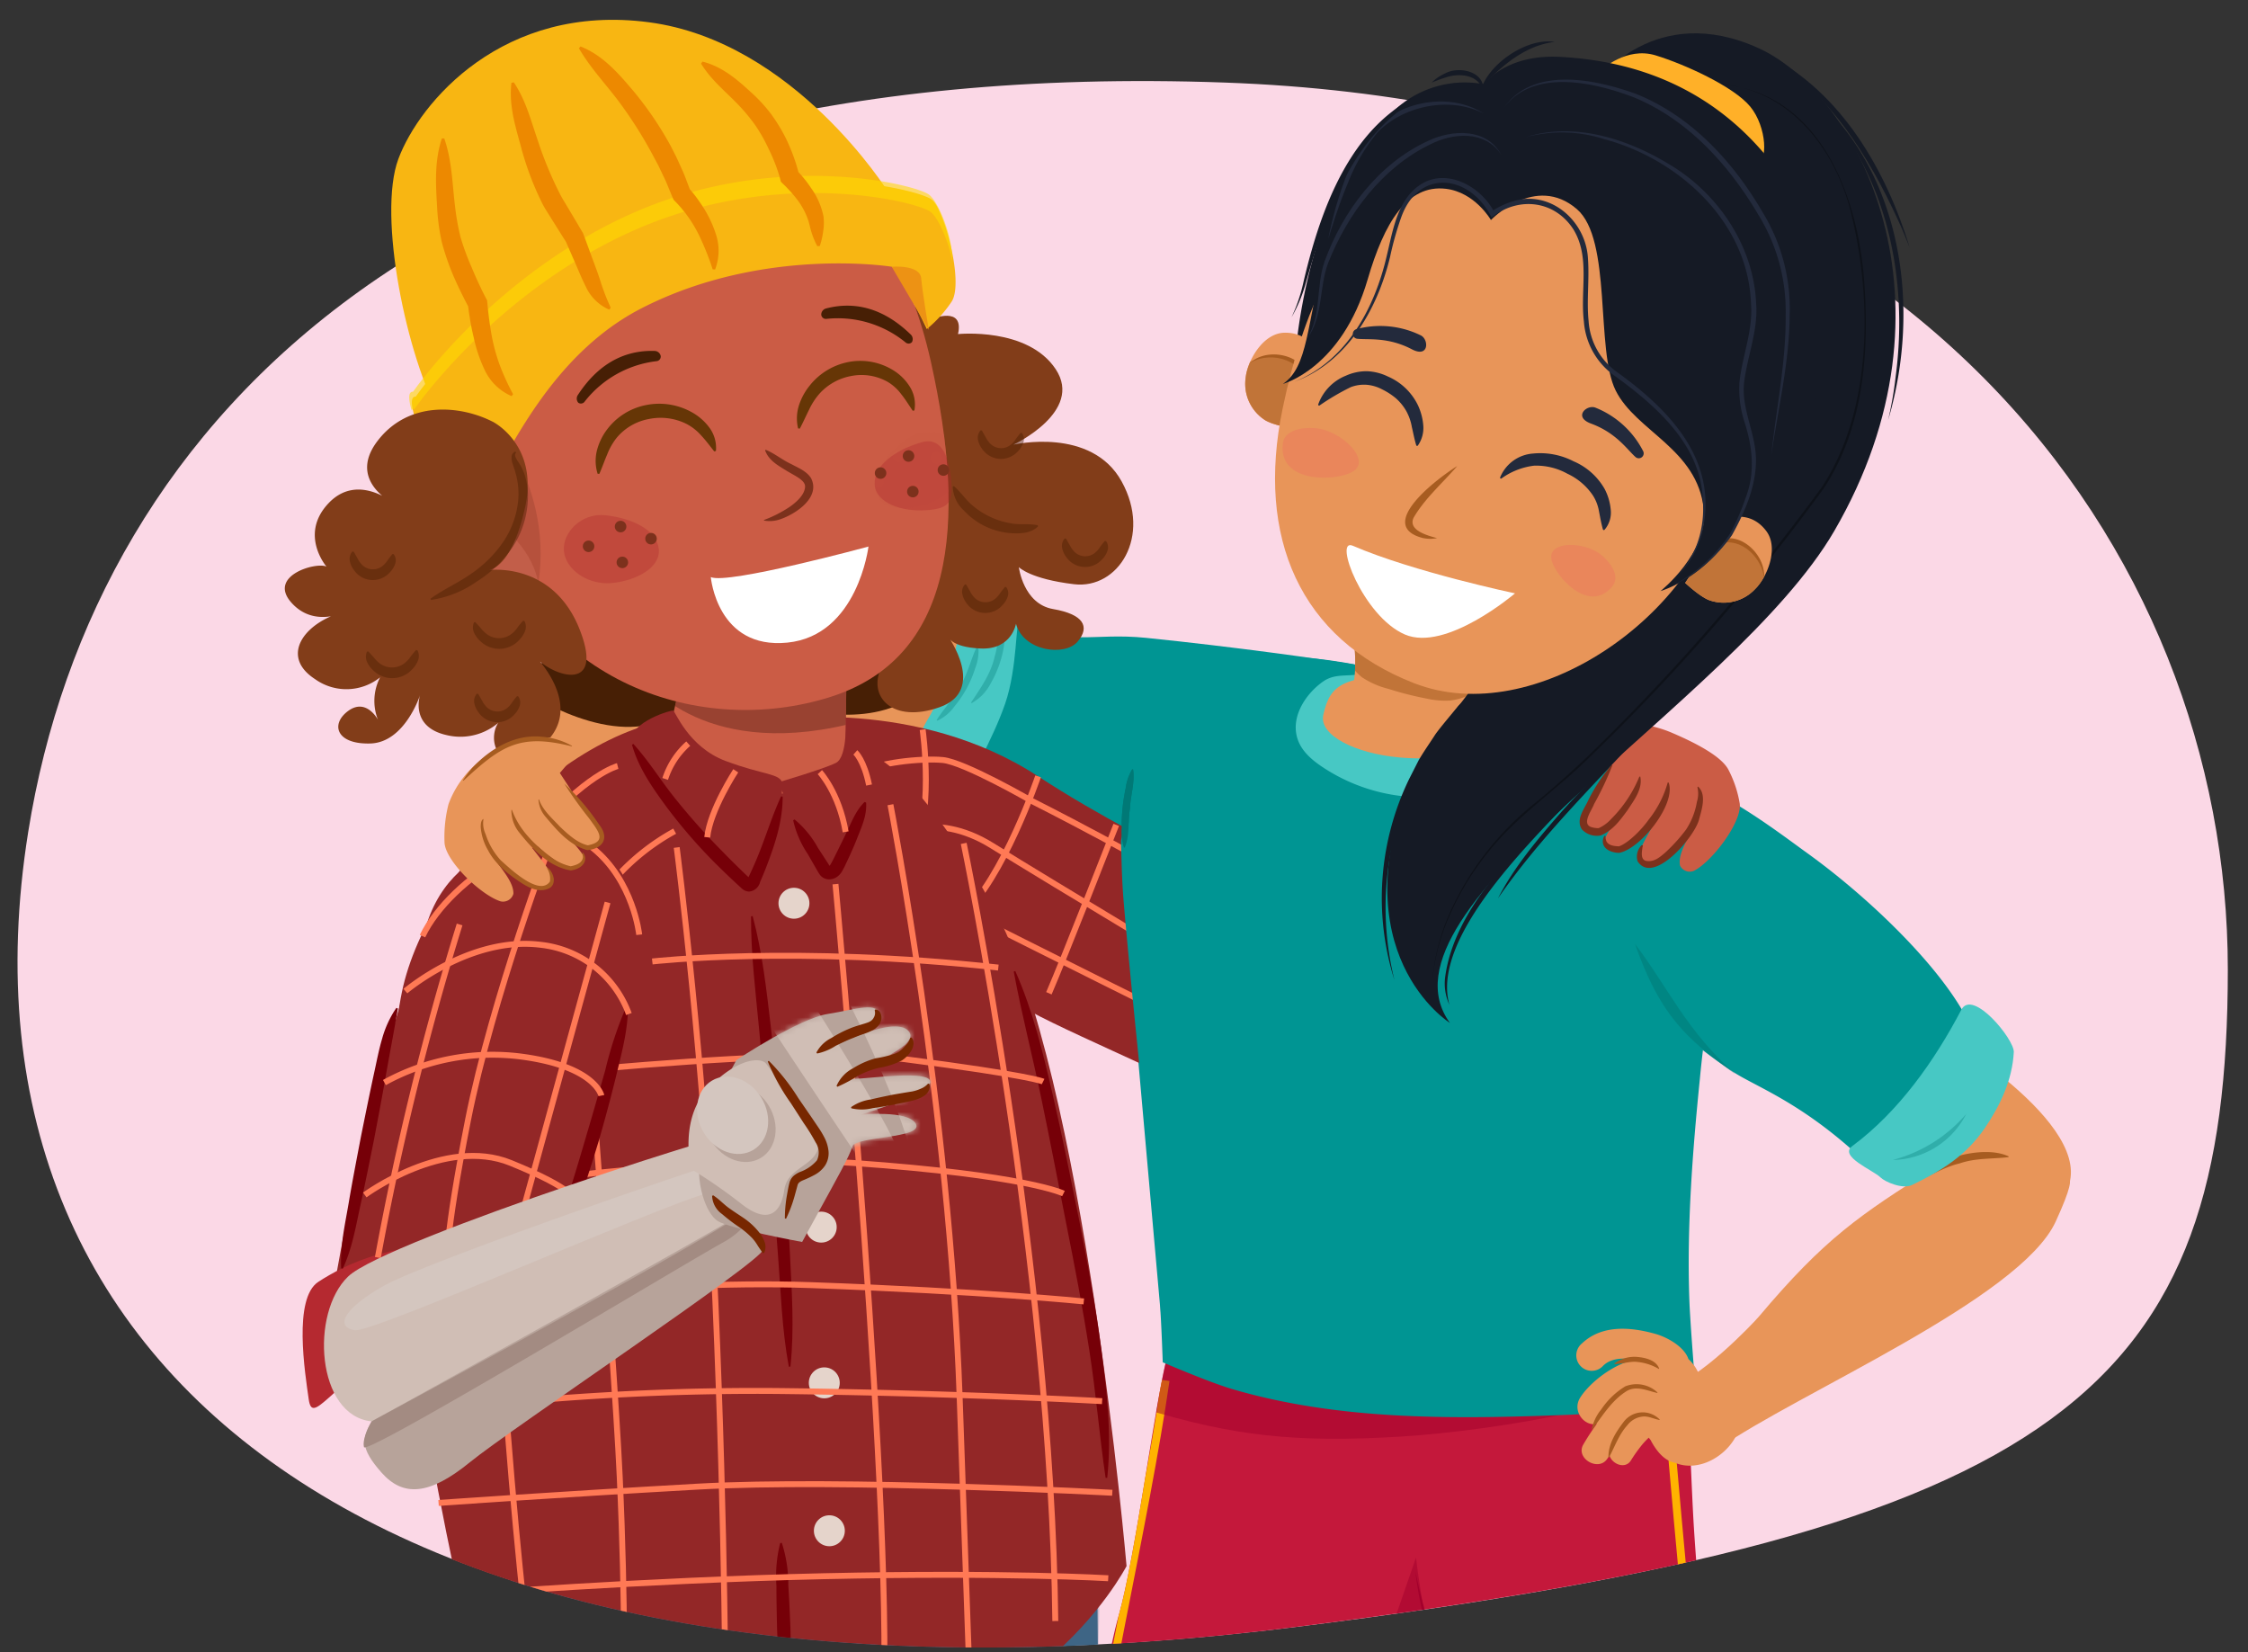 <svg xmlns="http://www.w3.org/2000/svg" xmlns:xlink="http://www.w3.org/1999/xlink" width="380" height="279.219" viewBox="0 0 380 279.219"><rect x="0" y="0" width="380" height="279.219" fill="#333333" stroke="none"/><defs><clipPath id="a"><path d="M4.77,140.609C-10.461,236.018,71.445,293.568,218.961,275c132.44-16.67,157.628-40.327,157.628-111.157a141.67,141.67,0,0,0-34-92.089c-2.3-2.685-3.51-60.824-6.044-63.378-25.7-25.9-55.688-17.459-106.969-21.867-4.346-.373-18.04,27.606-22.577,27.444a357.451,357.451,0,0,0-41.639.832c-3.335.271-43.669-25.1-46.89-24.73C74.555-4.919,65.181,6.028,41.048,25.515c-2.4,1.934,8.415,32.64,6.2,34.679C23.116,82.405,9.552,110.658,4.77,140.609Z" fill="none"/></clipPath><clipPath id="b"><path d="M208.69,205.441a66.67,66.67,0,0,0-11.3,23.482c-2.219,8.394-5.411,34.062-8.293,44.164-5.15,18.058-13.558,94.322-12.986,95.846,2.929,7.812,18.065,8.3,30.833,7.972,5.141-35.822,18.338-72.043,33.737-104.489,9.835,34.565,18.774,69.267,28.119,103.938,9.64,1.775,19.437.546,28.867-1.913-1.668-37.814-8.994-79.519-11.325-116.153-.736-11.573-1.221-40.084-4.016-41.686C257.829,202.559,233.348,212.426,208.69,205.441Z" fill="#c4183b"/></clipPath><clipPath id="c"><path d="M289.62,88.629s5.386-3.55,8.924,1.092c2.253,2.956.109,7.936-1.876,9.856a7.283,7.283,0,0,1-7.563,1.93c-1.614-.492-4.242-2.983-4.242-2.983A43.861,43.861,0,0,0,288,93.206,23.542,23.542,0,0,0,289.62,88.629Z" fill="#e89559"/></clipPath><clipPath id="d"><path d="M223.53,62.571s-.543-6.427-6.379-6.335c-3.716.059-6.3,4.824-6.583,7.571a7.285,7.285,0,0,0,3.162,7.136c1.386.964,4.968,1.487,4.968,1.487a43.864,43.864,0,0,1,2.24-5.751A23.607,23.607,0,0,1,223.53,62.571Z" fill="#e89559"/></clipPath><mask id="e" x="118.13" y="167.452" width="41.316" height="42.469" maskUnits="userSpaceOnUse"><path d="M124.481,179.173s10.568-7.022,15.434-7.791,8.719-2.254,8.622.365-6.5,3.24-8.247,5.39c0,0,10.742-5.614,13.263-2.9s-9.284,6.527-10.642,7.788,12.351-1.441,14.18.435-11.705,5.986-11.705,5.986,8.126-.919,9.437,1.526-10.25,2.106-10.718,3.761-2.887,5.906-5.7,11.046l-2.813,5.14s-12.3-2.265-14.268-3.535-3.944-6.408-2.91-12.338S124.481,179.173,124.481,179.173Z" fill="#07a3b9"/></mask><clipPath id="f"><path d="M117.961,98.54a228.961,228.961,0,0,1-6.245,30.16c1.892,5.439,6.006,5.206,15.694,5.56,12.56.458,15.5-5.059,15.5-5.059l.331-29.677Z" fill="#cb5c45"/></clipPath><clipPath id="g"><path d="M157.357,61.141c6.181,27.685,3.871,50.208-17.243,56.74-21.191,6.551-49-1.506-59.092-32.069-8.864-26.845.8-55.7,26.2-64.515C128.173,14.03,150.335,29.681,157.357,61.141Z" fill="#cb5c45"/></clipPath><clipPath id="h"><path d="M71.183,90.645c-1.16-6.158,2.7-9.434,8.054-9.441,2.849,0,7.33,4.361,9.055,7.552.614,1.136,4.112,8.21,2.549,9.53-3.964,3.353-8.013,2.9-12.04,1.029C75.626,97.837,71.929,94.628,71.183,90.645Z" fill="#cb5c45"/></clipPath></defs><g style="isolation:isolate"><path d="M4.77,140.609C-10.461,236.018,71.424,293.4,218.961,275c130.326-16.252,157.628-40.327,157.628-111.157S323.132,18.1,207,13.954C75.7,9.265,16,70.25,4.77,140.609Z" fill="#fbd8e6"/><g clip-path="url(#a)"><path d="M86.848,244.232s-1.48,53.313.988,89.843,11.353,85.4,11.353,85.4,20.733.987,27.644.493,9.873-.987,9.873-.987,4.937-42.947,5.924-52.82c0,0,3.455,39.985,3.949,49.365,0,0,24.188,2.468,35.049-2.962,0,0,7.4-139.207,1.974-177.218S86.848,244.232,86.848,244.232Z" fill="#3f6685"/><path d="M87.836,261.016s36.036,14.809,54.794,12.341,43.44-13.822,43.44-13.822l-.478,23.227s-39.249,21.882-62.944,12.5-35.306-25.857-35.306-25.857Z" fill="#3f6685" opacity="0.25" style="mix-blend-mode:multiply"/><path d="M208.69,205.441a66.67,66.67,0,0,0-11.3,23.482c-2.219,8.394-5.411,34.062-8.293,44.164-5.15,18.058-13.558,94.322-12.986,95.846,2.929,7.812,18.065,8.3,30.833,7.972,5.141-35.822,18.338-72.043,33.737-104.489,9.835,34.565,18.774,69.267,28.119,103.938,9.64,1.775,19.437.546,28.867-1.913-1.668-37.814-8.994-79.519-11.325-116.153-.736-11.573-1.221-40.084-4.016-41.686C257.829,202.559,233.348,212.426,208.69,205.441Z" fill="#c4183b"/><g clip-path="url(#b)"><path d="M197.023,233.319c-3.39,23.584-11.632,58.228-14.805,82.64-3.845,29.574-3.662,38.327-6.347,56.636" fill="none" stroke="#ffb300" stroke-miterlimit="10" stroke-width="1.347"/><path d="M280.729,222.919c1.63,19.821,3.929,47.936,6.216,66.606,3.639,29.708,8,57.593,7.271,86.231" fill="none" stroke="#ffb300" stroke-miterlimit="10" stroke-width="1.347"/><path d="M240.686,272.444c-9.725,24.66-14.063,46.37-24.775,70.627,3.01-7.553,5.673-14.564,8.88-22.439,3.266-8.021,2.777-23.521,4.978-29.776,4.362-12.4,5.882-16.959,9.592-27.6C239.723,266.543,240.256,269.347,240.686,272.444Z" fill="#a3002c" opacity="0.53"/><path d="M287.521,230.009c-5.916,7.123-35.044,11.833-50.66,12.8-17.926,1.1-28.44-.112-43.507-4.707,1.411.43.888-3.07,1.6-7.338,30.188-3.459,60.352-7.14,90.52-10.857C286.032,223.867,290.108,226.894,287.521,230.009Z" fill="#a3002c" opacity="0.5"/><path d="M250.473,307.877c-2.875-14.326-9.463-27.723-11.227-42.291,2.953,14.306,9.533,27.711,11.227,42.291Z" fill="#a3002c"/></g><path d="M328.207,174.8s28.2,16.617,20.541,27.425-37.972-13.04-37.972-13.04Z" fill="#e89559"/><path d="M109.4,99.686a4.23,4.23,0,0,0-5.329.779c-2.591,2.414-4.943-.339-2.591,2.414s-2.978,1.713.332,2.985c10.061,3.866,30.636,12.521,40.258,17.484,2.923,1.507,5.93,3.1,9.166,3.3,5.1.314,9.712-3.065,12.286-7.405,2.1-3.54,4.289-11.142,1.468-14.841-2.946-3.863-10.634-4.378-14.927-5.215-5.821-1.136-34.573-4.649-40.451-5.27C102.758,93.189,111.334,98.768,109.4,99.686Z" fill="#e89559"/><path d="M168.847,101.024a5.08,5.08,0,0,0-4.456.892c-2.479,1.746-1.947-1.6-1.919,1.54.044,4.847-3.024,13.72-5.475,17.833-2.038,3.42-3.3,7.215-1.232,10.167,2.831,4.034,4.709,3.942,9.421,4.008a2.861,2.861,0,0,0,1.578-.294c.922-.559,1.23-1.876,1.5-3.012a24.2,24.2,0,0,1,6.623-11.985c2.477-2.324,7.453-5.422,6.31-9.743-.5-1.876-8.775-1.582-7.713-3.237a3.424,3.424,0,0,0-1.463-4.831A16.191,16.191,0,0,0,168.847,101.024Z" fill="#47c8c4"/><path d="M169.918,118.911c2.122-6.165,1.739-14.258,2.424-13.886,8.08,4.387,12.259,1.851,21.405,2.787,15.15,1.551,29.561,3.588,35.336,4.528l-4.858,3.961c1.9,5.084,1.12,11.319-.972,16.738s-5.378,10.2-8.622,14.9c-2.4,3.472-5.546,7.351-9.174,6.926-3.565-.418-5.309-4.709-7.79-7.472-3.057-3.4-7.527-4.6-11.8-5.681-7.28-1.839-7.793-2.743-15.073-4.582-2.7-.683-8.589.032-7.7-3.134C163.694,131.841,167.8,125.075,169.918,118.911Z" fill="#009593"/><path d="M209.864,111.358a18.649,18.649,0,0,0-6.1,1.456,16.435,16.435,0,0,0-5.954,5.347c-9.179,12.523-8.206,29.532-6.832,45q2.546,28.647,5.092,57.294c.244,2.747.48,9.805.48,9.805s7.77,3.354,11.724,4.517c17.658,5.195,36.4,5.1,54.792,4.437,4.039-.145,8.136-.325,11.979-1.577s11.342-5.751,11.342-5.751-.695-8.639-.823-12.239c-.436-12.267.538-24.974,1.77-37.186a200.314,200.314,0,0,1,3.536-23.06c1.621-7.667,3.789-16.931-1.138-23.024-3.914-4.841-8.569-5.484-14.369-7.744-9.582-3.732-19.173-7.443-28.952-10.632-3.237-1.056-6.364-2.35-9.553-3.53a56.639,56.639,0,0,0-10.739-2.658A62.12,62.12,0,0,0,209.864,111.358Z" fill="#009593"/><path d="M219.253,124.618c.588,2.15,2.317,3.676,4.068,4.875a30.463,30.463,0,0,0,24.452,4.364c6.808-1.7,13.637-6.54,15.27-13.858.327-1.463.377-3.172-.562-4.259a4.737,4.737,0,0,0-2.575-1.271,67.318,67.318,0,0,0-20.711-1.8c-3.393.229-6.7.988-10.066,1.379-1.979.229-3.741-.085-5.5,1.162C220.859,117.163,218.238,120.913,219.253,124.618Z" fill="#47c8c4"/><path d="M305.4,144.125c-7.3-5.245-29.221-22.545-33.8-7.6-3.212,10.481-.767,24.674,6.574,32.3a87.14,87.14,0,0,0,14.773,12.331c3.778,2.479,11.057,4.974,20.807,13.806,4.761,4.312,7.064-2.382,10.165-4.022s5.12-6.666,5.343-8.438c.849-6.749,7.1-3.754,2.5-11.644C326.521,161.871,315.13,151.112,305.4,144.125Z" fill="#009593"/><path d="M293.326,181.546c-8.381-5.978-12.8-10.152-16.956-22.017C282.249,167.309,284.926,174.021,293.326,181.546Z" fill="#007976" opacity="0.53"/><path d="M297.369,222.475c10.986-13.032,16.9-17.11,29.787-25.174,2.88-1.8,6.849-1.915,9.713-2.7,1.548-.425,3.616-4.748,4.992-3.736,2.273,1.672,6.212.705,6.067,5.522s4.814-1.4-.429,10.07c-5.985,13.1-43.82,29.1-56.943,38.347-4.122,2.906-3.665-6.152-5.6-6.283s-4.342-3.976-2.831-4.216C286.943,233.536,296.283,223.762,297.369,222.475Z" fill="#e89559"/><path d="M323.427,199.733c2.95-3.755,11.656-6.333,16.075-4.3a.081.081,0,0,1-.027.152c-2.837.33-5.518.125-8.236,1.062-2.777.657-5.041,2.209-7.716,3.2a.081.081,0,0,1-.1-.119Z" fill="#a75c20"/><path d="M189.981,143.247a8.426,8.426,0,0,1-.376-3.342,30.5,30.5,0,0,1,.683-6.687,8.19,8.19,0,0,1,1.1-3.187l.15.032c.325,2.277-.446,4.372-.533,6.607-.369,2.2.02,4.45-.875,6.583l-.154-.006Z" fill="#007976"/><g opacity="0.33"><path d="M164.147,118.743c1.659-2.521,3.349-4.855,4.01-7.825.863-2.907.579-5.775.291-8.777l.134-.048c2.364,4.053,1.109,9.562-1.118,13.425a8.007,8.007,0,0,1-3.223,3.33l-.094-.105Z" fill="#007976"/></g><g opacity="0.33"><path d="M158.332,121.71c1.3-2.113,3.006-3.712,4.073-5.947,1.279-2.112,1.724-4.423,2.811-6.65l.14.022a7.713,7.713,0,0,1-.477,3.713,19.047,19.047,0,0,1-3.565,6.58,7.215,7.215,0,0,1-2.889,2.389l-.093-.107Z" fill="#007976"/></g><path d="M271.017,230.818a2.609,2.609,0,1,1-3.6-3.753c3.393-3.208,8.267-2.782,12.443-1.6,1.988.561,4.843,2.157,5.553,4.246a7.011,7.011,0,0,1,1.938,3.019,15.919,15.919,0,0,1,.428,1.622c.042.024.084.041.125.068,2.283,1.5,5.136,5.011,4.4,7.823.646.014,1.327.208.923.891-1.926,3.256-6.109,5.515-9.755,4.235-.094-.033-.183-.078-.275-.115-1.874-.306-3.252-2.079-4.193-3.875-.106-.122-.2-.253-.306-.38q-.525.5-1.008,1.055a25.991,25.991,0,0,0-2,2.788c-.949,1.551-3.193.631-3.616-.832-.135.2-.27.4-.406.591-1.512,2.175-5.4-.123-4.019-2.456a38.648,38.648,0,0,1,2.29-3.5c-2,.559-4.275-2.085-2.839-4.391,1.566-2.516,5.713-5.838,9.483-6.479C274.642,229.535,272.45,229.432,271.017,230.818Z" fill="#e89559"/><path d="M280.389,231.374a8.811,8.811,0,0,0-3.579-1.173c-1.34-.158-2.5.349-3.868.353a.057.057,0,0,1-.039-.095,5.58,5.58,0,0,1,3.957-1.1c1.336.135,3.06.544,3.6,1.943a.058.058,0,0,1-.075.07Z" fill="#a75c20"/><path d="M269.079,241.562a7.534,7.534,0,0,1,1.6-3.344,12.987,12.987,0,0,1,4.052-3.894,5.167,5.167,0,0,1,5.435,1.021.053.053,0,0,1-.05.089c-1.7-.393-3.411-1.222-5.015-.387-2.577,1.535-4.174,4.178-5.93,6.551a.053.053,0,0,1-.095-.036Z" fill="#a75c20"/><path d="M271.887,246.32c-.03-2.244,1.24-4.244,2.561-5.974a4.017,4.017,0,0,1,6.09-.432.054.054,0,0,1-.047.091c-1.1-.233-2-.732-2.961-.557a3.762,3.762,0,0,0-2.448,1.451c-1.422,1.572-2.1,3.571-3.094,5.441a.054.054,0,0,1-.1-.02Z" fill="#a75c20"/><path d="M268.482,124.946c1.508-3.882,9.343-3.135,14.077-1.116s8.568,4.194,9.641,6.323a19.144,19.144,0,0,1,1.874,5.625c.466,3.067-4.635,9.871-7.766,11.425a1.825,1.825,0,0,1-2.321-.915c-.652-3.237,4.57-8.151,3.174-11.25-.08-.177.533-.359.443-.533.076,3.8-4.255,9.86-7.849,11.564-1.026.486-2.965-.561-2.811-1.371.437-2.312,4.066-7.151,4.269-9.576a16.848,16.848,0,0,1-1.32,2.247c-.924,1.445-4.28,5.518-6.2,6.232a1.827,1.827,0,0,1-2.5-1.3c-.109-.816,2.216-3.983,2.557-4.83a43.756,43.756,0,0,1-3.482,3.084,1.85,1.85,0,0,1-2.079-.583c-1.37-2.587,2.867-7.027,3.386-9.482l1.392-2.431Z" fill="#cb5c45"/><path d="M277.439,143.142c0-.036.018-.169,0-.145,0,0-.01.1.118.122.165-.044.066-.025.1-.029.028-.02-.01.076-.006.083-.118.847-.4,2.258.766,2.359,1.234.144,2.14-.625,3.094-1.447a28.6,28.6,0,0,0,3.5-3.868,12.284,12.284,0,0,0,1.835-4.7,4.583,4.583,0,0,0,.083-2.457l.106-.115c1.462,1.3.654,3.811.206,5.428-.558,2.822-7.742,11.365-10.423,7.2a2.723,2.723,0,0,1,.6-2.634.617.617,0,0,1,.056-.058c.037-.009-.059,0,.113-.039.244.083.076.245.007.35l-.145-.058Z" fill="#7c311c"/><path d="M282.071,132.268c1.3,3.659-4.75,11.219-8.372,11.884-1.137-.012-2.653-.506-2.762-1.829a1.769,1.769,0,0,1,.3-1.078l.151.045a2.366,2.366,0,0,0,.158.9c.374.75,1.383.835,2.13.857,1.5-.508,3.8-2.779,5.011-4.506a17.72,17.72,0,0,0,3.224-6.277Z" fill="#7c311c"/><path d="M277.274,131.266c.426,2.124-1.063,3.972-2.135,5.643-1.256,1.705-2.458,3.418-4.548,4.3a3.477,3.477,0,0,1-3.2-1.035c-1.045-1.669.377-3.373,1.039-4.815a28.76,28.76,0,0,1,3.983-6.058l.135.081a53.585,53.585,0,0,1-3.083,6.511c-.365,1.049-2.075,3.209-.6,3.857a3.849,3.849,0,0,0,1.467.221l-.159.032a6.291,6.291,0,0,0,2.161-1.561,21.671,21.671,0,0,0,4.779-7.171l.156,0Z" fill="#7c311c"/><path d="M317.914,199.039c-1.279-1.273-7.16-3.582-4.8-5.333,7.842-5.817,13.9-14.394,18.428-23.036,1.9-3.632,8.976,5.023,8.868,7.155-.238,4.681-2.3,9.028-4.879,12.818-3.222,4.736-7.434,7.281-12.32,9.642C321.564,201.081,318.573,199.7,317.914,199.039Z" fill="#47c8c4"/><g opacity="0.33"><path d="M319.94,196.064a24.573,24.573,0,0,0,12.441-7.793,14.273,14.273,0,0,1-12.441,7.793Z" fill="#007976"/></g><path d="M223.692,120.805c-.8,3.5,5.494,6.548,12.769,7.211,10.8.983,15.514-2.52,17.166-8.592,1.178-4.329-1.41-4.8-13.054-5.139C226.955,113.884,224.878,115.6,223.692,120.805Z" fill="#e89559"/><path d="M227.975,118.526a3.193,3.193,0,0,0-.281.984c-.059,1.1,1.055,1.789,2.012,2.156A23.869,23.869,0,0,0,241.4,123.3a16.7,16.7,0,0,0,10.508-5.593,1.723,1.723,0,0,0,.468-.867,2.115,2.115,0,0,0-.484-1.294c-2.461-4-.637-10.161-3.689-13.644a9.656,9.656,0,0,0-4.608-2.533c-3.534-1.1-7.461-1.852-10.807-.142a11.829,11.829,0,0,0-3.164,2.533,3.412,3.412,0,0,0-1.337,2.4c.006,1.485.456,3.029.611,4.507a28.726,28.726,0,0,1,.15,4.72A16.894,16.894,0,0,1,227.975,118.526Z" fill="#e89559"/><path d="M228.286,104.156a3.412,3.412,0,0,1,1.337-2.4c.034-.035.069-.067.1-.1a13.393,13.393,0,0,1,7.755-.931,29.36,29.36,0,0,1,9.089,3.181,32.4,32.4,0,0,1,3.354,1.951c.6,3.209.286,6.954,1.968,9.687l.011.017-.239.144c-2.086,1.239-4.266,2.509-6.684,2.709a14.032,14.032,0,0,1-3.768-.327q-.665-.126-1.325-.269-2.593-.56-5.126-1.367a14.42,14.42,0,0,1-4.507-1.96,8.51,8.51,0,0,1-1.2-1.153,28.826,28.826,0,0,0-.151-4.673C228.742,107.185,228.292,105.641,228.286,104.156Z" fill="#c17438"/><path d="M269.981,13.744S279.723.146,297.3,8.156c16.915,7.707,35.06,43.2,12.758,81.6-16.859,29.024-79.1,63.714-64.967,83.141,0,0-18.889-11.787-6.185-42.275,4.352-10.445,60.877-72.558,53.755-87.012S269.981,13.744,269.981,13.744Z" fill="#151a25"/><g opacity="0.32"><path d="M288.105,14.163c18.577-.427,25.942,17.758,27.036,33.629.862,11.819-.147,24.636-6.865,34.767a343.544,343.544,0,0,1-39.34,45.206c-5.641,5.652-12.487,10.062-17.453,16.376a46.746,46.746,0,0,0-6.248,10.167,35.264,35.264,0,0,0-3.119,11.507,35.359,35.359,0,0,1,2.98-11.568A49.681,49.681,0,0,1,259.772,135.5q4.613-3.819,8.937-7.974A357.083,357.083,0,0,0,307.96,82.34c8.534-12.959,8.552-31.66,4.948-46.316-2.849-11.762-11.817-22.451-24.8-21.861Z"/></g><path d="M250.842,115.07c-1.087,1.226-2.994,3.323-4.068,4.51-.951,1.324-2.723,3.513-3.617,4.853-.859,1.44-1.852,2.987-2.684,4.427l-1.528,3.091a50.99,50.99,0,0,0-3.231,33.7,46.089,46.089,0,0,1,2.514-34.039l1.587-3.12c.846-1.458,1.928-2.982,2.842-4.408.951-1.317,2.8-3.479,3.833-4.753,1.131-1.133,3.2-3.129,4.352-4.263Z" fill="#151a25"/><path d="M305.766,15.535c15.835,13.2,19.048,36.493,13.4,55.462a63.722,63.722,0,0,0,1.279-7.374c2.268-17.153-1.743-35.908-14.677-48.088Z" fill="#151a25"/><path d="M277.023,124.374c-8.182,8.925-16.908,17.46-23.8,27.458,2.792-5.421,6.8-10.112,10.787-14.686a152.145,152.145,0,0,1,13.013-12.772Z" fill="#151a25"/><path d="M298.846,9.3c12.463,6.359,20.025,19.6,23.979,32.585-.629-1.606-1.281-3.2-2.016-4.753C315.855,26.316,309.138,15.672,298.846,9.3Z" fill="#151a25"/><path d="M265.041,135.576c-7.026,7.514-23.15,23.222-20.034,34.261a8.6,8.6,0,0,1-.746-4.458c1.419-11.7,12.3-22.339,20.78-29.8Z" fill="#151a25"/><path d="M270.72,11.81s4.183-3.971,9.143-2.453,13.232,5.287,16.009,8.676,3.135,9.561.848,9.945S270.72,11.81,270.72,11.81Z" fill="#ffb028"/><path d="M218.882,61.169s1.475-28.266,16.6-42.316a17.448,17.448,0,0,1,15.381-4.613s3.522-5.1,12.809-4.628c12.8.646,26.872,5.331,37.195,19.736,14.673,20.474,2.226,63.916-11.345,65.445,0,0,11.058-31.257-2.772-47.687C254.7,9.033,218.882,61.169,218.882,61.169Z" fill="#151a25"/><path d="M289.62,88.629s5.386-3.55,8.924,1.092c2.253,2.956.109,7.936-1.876,9.856a7.283,7.283,0,0,1-7.563,1.93c-1.614-.492-4.242-2.983-4.242-2.983A43.861,43.861,0,0,0,288,93.206,23.542,23.542,0,0,0,289.62,88.629Z" fill="#e89559"/><g clip-path="url(#c)"><path d="M298.844,103.979s.673-10.035-4.36-12.062a6.109,6.109,0,0,0-7.478,2.183s-10.535,7.539-5.332,9.948S297.173,106.467,298.844,103.979Z" fill="#c17438"/><path d="M298.2,97.668c-.593-4.428-5.5-7.969-9.366-4.768,3.348-4.67,9.7-.008,9.366,4.768Z" fill="#a75c20"/></g><path d="M223.53,62.571s-.543-6.427-6.379-6.335c-3.716.059-6.3,4.824-6.583,7.571a7.285,7.285,0,0,0,3.162,7.136c1.386.964,4.968,1.487,4.968,1.487a43.864,43.864,0,0,1,2.24-5.751A23.607,23.607,0,0,1,223.53,62.571Z" fill="#e89559"/><g clip-path="url(#d)"><path d="M205.764,64.821s7.468-6.738,12.174-4.037a6.108,6.108,0,0,1,2.91,7.226s.595,12.941-4.517,10.343S204.842,67.673,205.764,64.821Z" fill="#c17438"/><path d="M211.344,61.309c3.4-3.09,10.946-.836,9.54,4.409-.087-4.748-5.785-6.57-9.54-4.409Z" fill="#a75c20"/></g><path d="M216.813,69.066C212.275,90.888,219.8,108,239.066,115.485c20.332,7.9,48.187-11.543,52.508-33.409s-.3-45.154-25.118-51.576C240.186,23.7,223.936,34.809,216.813,69.066Z" fill="#e89559"/><path d="M246.332,78.774c-2.532,2.928-5.478,5.464-7.386,8.745-.971,2.13,2.416,3.02,3.972,3.435a5.923,5.923,0,0,1-2.412-.017c-8.147-2.123,2.645-10.208,5.826-12.163Z" fill="#a75c20"/><path d="M228.676,92.244c-3.32-1.433,1.7,11.942,8.805,15,6.967,3,18.616-6.954,18.616-6.954S238.954,96.68,228.676,92.244Z" fill="#fff"/><path d="M223.669,72.6c4.011,1.146,7.791,5.248,5.145,7.02s-12.8,2.237-11.967-4.66C217.2,72.033,221.934,72.1,223.669,72.6Z" fill="#ea865b"/><path d="M269.9,93.252c-3.2-1.8-8.147-1.557-7.655,1.242s6.435,9.492,10.338,4.562C274.233,96.966,271.28,94.028,269.9,93.252Z" fill="#ea865b"/><path d="M229.264,55.641a.829.829,0,0,0,.154,1.616c1.939.21,5.2-.333,9.255,1.785,2.884,1.508,2.891-1.648,1.51-2.349A15.524,15.524,0,0,0,229.264,55.641Z" fill="#232a3c"/><path d="M277.774,76.285a.83.83,0,0,1-1.3.97c-1.456-1.3-3.244-4.08-7.535-5.663-3.053-1.127-.717-3.249.73-2.7A15.526,15.526,0,0,1,277.774,76.285Z" fill="#232a3c"/><path d="M239.39,75.235c-.332-1.111-.5-2.088-.729-3.041a8.676,8.676,0,0,0-.928-2.687,8.473,8.473,0,0,0-1.741-2.161,11.332,11.332,0,0,0-2.385-1.547,6.7,6.7,0,0,0-2.616-.763,6.291,6.291,0,0,0-2.682.408,41.051,41.051,0,0,0-5.238,3.08l-.013.008a.155.155,0,0,1-.226-.179,8.2,8.2,0,0,1,4.676-4.854,8.494,8.494,0,0,1,3.578-.755,8.9,8.9,0,0,1,3.534.9,10.049,10.049,0,0,1,5.08,4.879,9.9,9.9,0,0,1,.894,3.433,5.186,5.186,0,0,1-.918,3.348.16.16,0,0,1-.281-.051Z" fill="#232a3c"/><path d="M270.947,89.459c-.316-1.147-.469-2.1-.657-3.049a7.226,7.226,0,0,0-1-2.63,10.568,10.568,0,0,0-4.34-3.712,10.86,10.86,0,0,0-5.638-1.358,11.84,11.84,0,0,0-5.488,2.147l-.018.012a.151.151,0,0,1-.21-.041.154.154,0,0,1-.017-.133,6.5,6.5,0,0,1,5.511-4.032,12.28,12.28,0,0,1,6.891,1.3,11.009,11.009,0,0,1,5.275,4.7,9.338,9.338,0,0,1,1.021,3.491,4.446,4.446,0,0,1-1.045,3.389.162.162,0,0,1-.229.008.152.152,0,0,1-.045-.074Z" fill="#232a3c"/><path d="M252.028,37.192s7.492-7.883,14.515-1.856c6,5.145,3.124,23.77,6.576,30.682S286.929,75.863,288,86.069c.779,7.441-7.312,13.837-7.312,13.837s14.017-4,15.966-21.418c1.27-11.345,8.283-35.74-8.79-48.775-13.18-10.063-26.019-8.964-29.778-6.076,0,0-7.621-6.824-15.527-3.61-8.807,3.58-15.47,10.295-18.59,22.657s-2.828,19.31-7.113,22.205c0,0,9.93-2.6,14.33-17.655,2.8-9.592,6.672-16.08,13.2-15.325C249.339,32.483,252.028,37.192,252.028,37.192Z" fill="#151a25"/><path d="M258.005,23.159c8.7-2.724,18.189.672,25.542,5.482,7.528,5.017,12.9,13.457,13.306,22.605.371,4.538-1.468,8.891-2.013,13.281-.571,4.5,1.95,8.628,1.991,13.141.016,4.575-1.885,8.878-4.066,12.8a26.354,26.354,0,0,1-10.193,8.59,26.166,26.166,0,0,0,9.843-8.811,37.689,37.689,0,0,0,2.659-6.091c1.663-4.265,1.173-8.674-.226-12.946a17.993,17.993,0,0,1-.8-6.757c.518-4.469,2.306-8.639,1.937-13.166-.478-13.7-12.129-24.371-24.8-27.766a23.415,23.415,0,0,0-13.177-.359Z" fill="#232a3c"/><path d="M218.594,64.6c8.93-3.435,13.766-12.478,15.82-21.347,1.065-4.383,1.813-9.851,6.137-12.316,4.475-2.458,10.013.835,12.093,5.026l-.582-.165a13.02,13.02,0,0,1,5.071-2.108c5.877-.827,10.909,4.14,11.285,9.847.277,3.658-.238,7.211.118,10.719a11.5,11.5,0,0,0,4.97,8.75c8.914,6.451,17.007,14.962,14.25,26.85a15.182,15.182,0,0,1-5.782,8.816c4.366-3.28,6.31-8.846,5.865-14.164-.264-9.211-7.843-15.871-14.8-20.916a12.326,12.326,0,0,1-5.3-9.254c-.647-5.3,1.106-10.867-1.782-15.583-3.082-4.756-8.927-5.568-13.468-2.274l-.382.244-.2-.41c-3.77-6.893-12.146-7.739-15.054.435a53.121,53.121,0,0,0-1.87,6.644c-2.148,8.925-7.331,18-16.4,21.206Z" fill="#232a3c"/><path d="M253.741,26.11c-2.69-4.1-8.148-3.7-12.044-1.666-8.063,3.905-13.893,11.716-17.15,19.911-1.615,4.156-.822,9.259-3.662,12.961,2.542-3.95,1.517-8.851,3.036-13.168,3.092-8.5,9.117-16.5,17.49-20.339,4.087-1.936,9.851-2.2,12.33,2.3Z" fill="#232a3c"/><path d="M254.22,18.231c4.88-7.054,15.333-4.874,22.227-2.4,9.41,3.721,16.59,11.554,21.576,20.164a31.2,31.2,0,0,1,4.5,17.267c-.05,8.014-1.958,15.8-3.1,23.68.821-7.882,2.5-15.736,2.425-23.678A31.01,31.01,0,0,0,297.3,36.419c-4.968-8.45-11.9-16.158-21.107-19.965-6.649-2.541-17.053-4.947-21.977,1.777Z" fill="#232a3c"/><path d="M250.816,19.192c-5.739-2.959-13.676-1.345-18.036,3.284a30.75,30.75,0,0,0-4.93,8.458c-1.289,3.047-2.311,6.208-3.305,9.385a61.767,61.767,0,0,1,2.68-9.633,29.492,29.492,0,0,1,4.907-8.79c4.635-4.823,12.981-6.394,18.684-2.7Z" fill="#232a3c"/><path d="M250.7,15.446c-.583-2.79-3.92-3.146-6.205-2.391a25.342,25.342,0,0,0-2.5.913,7.611,7.611,0,0,1,2.27-1.552c2.377-1.322,6.891-.32,6.438,3.03Z" fill="#151a25"/><path d="M250.2,15.662C251.232,11,258.035,6.3,262.805,7.087c-3.98.453-7.371,2.789-10.213,5.472a9.471,9.471,0,0,0-2.393,3.1Z" fill="#151a25"/><path d="M306.776,57.089a42.743,42.743,0,0,1-7.019,30.105,39,39,0,0,0,1.733-3.518,60.738,60.738,0,0,0,5.286-26.587Z" fill="#151a25"/><path d="M246.541,13.975c-16.042,3.947-21.682,19.432-25.768,33.71a25.085,25.085,0,0,1-2.454,5.946,27.951,27.951,0,0,0,2.043-6.066c3.408-14.47,9.665-30.763,26.179-33.59Z" fill="#151a25"/><path d="M109.024,112.578c-6.35,4.256-18.41,6.217-21.614,15.207-.273.766,2.908,0,3.425.631a2.058,2.058,0,0,0,.963.553,19.821,19.821,0,0,0,8.476.942,32.874,32.874,0,0,0,4.541-.886,100.862,100.862,0,0,0,21.368-8.059c2.7-1.385,5.4-2.916,8.4-3.388,1.074-.169,2.363-.324,2.843-1.3a2.609,2.609,0,0,0,.163-1.387,9.7,9.7,0,0,0-4.148-7.057c-3.713-2.523-8.124-.807-12.476-1.2-1.992-.181-5.47-.773-7.165.154C111.671,107.948,111.038,111.228,109.024,112.578Z" fill="#e89559"/><path d="M130.286,121.715s24.571-3.954,45.192,9.5c20.835,13.594,44.727,22.4,45.863,26.663s-6.6,27.622-3.97,33.984c.895,2.163-1.84,3.538-13.476-6.5-2.6-2.246-28.78-13.095-31.758-15.7C149.281,149.642,130.286,121.715,130.286,121.715Z" fill="#932727"/><path d="M188.687,139.422s-8.977,22.945-11.382,28.462" fill="none" stroke="#ff7955" stroke-miterlimit="10" stroke-width="1.002"/><path d="M204.885,147.584s-.418,1.987-1.7,6.706-9.849,22.93-9.849,22.93" fill="none" stroke="#ff7955" stroke-miterlimit="10" stroke-width="1.002"/><path d="M211.228,155.881c-16.748-10.457-36.9-20.545-36.9-20.545s-11.318-6.532-14.955-6.877-11.38.467-13.508,2.132" fill="none" stroke="#ff7955" stroke-miterlimit="10" stroke-width="1.002"/><path d="M150.208,141.537s7.541-4.805,17.488,1.4,41.35,24.983,41.35,24.983" fill="none" stroke="#ff7955" stroke-miterlimit="10" stroke-width="1.002"/><path d="M206.377,175.605c-.906-.042-39.478-19.491-39.478-19.491" fill="none" stroke="#ff7955" stroke-miterlimit="10" stroke-width="1.002"/><path d="M175.478,131.216s-5.866,17.337-12.936,23.579" fill="none" stroke="#ff7955" stroke-miterlimit="10" stroke-width="1.002"/><path d="M155.962,123.313s2.179,15.135-2.21,22.475" fill="none" stroke="#ff7955" stroke-miterlimit="10" stroke-width="1.002"/><path d="M196.975,131.613c2.309.311,4.584.72,6.875,1.138.375.069.673.12.918.158.209.077.458.165.758.269a73.468,73.468,0,0,1,11.059,4.768,14.438,14.438,0,0,0,7.025,1.731c1.051,2.276,2.012,4.592,2.864,6.956.382,1.061.682,2.163,1.088,3.213.029.074.049.121.074.183.49,2.183,1.031,4.344,1.433,6.548a116.894,116.894,0,0,1,1.6,14.431c.142,2.5.285,4.995.381,7.494.011.274.053,2.353.081,3.263-.015.739-.032,1.905-.037,2.087-.076,2.516-.233,5.028-.519,7.529-.142,1.236-.312,2.466-.52,3.693-.033.2-.293,1.308-.439,2-.377.915-1.115,2.9-1.087,2.836-.487,1.147-1.024,2.275-1.565,3.4-1.091,2.266-2.26,4.5-3.38,6.748a15.859,15.859,0,0,0-1.283,10.393,103.571,103.571,0,0,1-17.136-3.465c-3.709-1.1-8.914,5.482-8.914,5.482s-.2-6.628-.419-9.208c-1.533-17.938-4.325-42.558-5.858-60.495-.326-3.818-.36-6.35-.467-10.264-.089-3.264,3.9-5.015,4.175-8.214C196.163,136.01,193.985,131.211,196.975,131.613Z" fill="#009593"/><path d="M190.431,264.7s-7.155-83.413-22.474-111.272c-18.36-33.391-25.209-27.56-46.234-31.712s-49.351,24.43-53.782,45.955c-4.817,23.4,2.682,70.51,10.322,104.6,0,0,17.152,18.576,52.987,22.021C173.127,298.314,190.431,264.7,190.431,264.7Z" fill="#932727"/><circle cx="134.209" cy="152.668" r="2.615" fill="#e5d4cb"/><circle cx="138.82" cy="207.41" r="2.615" fill="#e5d4cb"/><circle cx="139.336" cy="233.731" r="2.615" fill="#e5d4cb"/><circle cx="140.194" cy="258.731" r="2.615" fill="#e5d4cb"/><path d="M186.891,249.787c-1.063-7.226-1.627-14.4-2.755-21.561-1.109-7.152-2.476-14.271-3.9-21.39-1.4-7.129-2.77-14.262-4.248-21.358s-3.295-14.089-4.628-21.27l.263-.082c2.982,6.7,4.687,13.831,6.331,20.918s3.059,14.229,4.5,21.353c1.385,7.139,2.739,14.3,3.693,21.539.939,7.221,1.807,14.538,1.019,21.847Z" fill="#760008"/><path d="M133.342,231c-1.176-6.324-1.353-12.679-1.843-19.025-.475-6.344-.948-12.687-1.5-19.023-.508-6.341-1.091-12.674-1.681-19.009s-1.4-12.641-1.362-19.064l.274-.036c1.663,6.211,2.342,12.557,3.09,18.888s1.377,12.679,1.935,19.032c.511,6.356.963,12.718,1.273,19.087s.763,12.735.091,19.139Z" fill="#760008"/><path d="M132.814,289.7c-1-2.4-.934-4.8-1.11-7.206s-.249-4.808-.348-7.213c-.054-2.406-.112-4.811-.107-7.22a23.028,23.028,0,0,1,.635-7.263l.275-.015a22.778,22.778,0,0,1,1.1,7.192c.16,2.409.256,4.821.358,7.233.056,2.414.123,4.828.117,7.242-.021,2.414.2,4.827-.645,7.247Z" fill="#760008"/><path d="M141.228,149.433s10.322,111.136,7.914,142.1" fill="none" stroke="#ff7955" stroke-miterlimit="10" stroke-width="1.002"/><path d="M150.518,136.014s9.978,51.267,11.7,100.126L163.937,285" fill="none" stroke="#ff7955" stroke-miterlimit="10" stroke-width="1.002"/><path d="M162.905,142.552s14.795,70.879,15.483,131.436" fill="none" stroke="#ff7955" stroke-miterlimit="10" stroke-width="1.002"/><path d="M114.39,143.24s4.817,37.16,6.538,76.728,1.72,70.879,1.72,70.879" fill="none" stroke="#ff7955" stroke-miterlimit="10" stroke-width="1.002"/><path d="M104.412,129.477s-5.505,1.376-14.107,11.7" fill="none" stroke="#ff7955" stroke-miterlimit="10" stroke-width="1.002"/><path d="M104.068,148.4a37.7,37.7,0,0,1,9.978-7.914" fill="none" stroke="#ff7955" stroke-miterlimit="10" stroke-width="1.002"/><path d="M110.262,162.508s24.085-2.753,58.492,1.032" fill="none" stroke="#ff7955" stroke-miterlimit="10" stroke-width="1.002"/><path d="M66.908,184.185s64.686-7.914,86.019-5.161,23.4,3.784,23.4,3.784" fill="none" stroke="#ff7955" stroke-miterlimit="10" stroke-width="1.002"/><circle cx="136.755" cy="179.54" r="2.615" fill="#e5d4cb"/><path d="M67.6,202.765s47.483-8.258,76.729-6.194,35.439,5.161,35.439,5.161" fill="none" stroke="#ff7955" stroke-miterlimit="10" stroke-width="1.002"/><path d="M70.349,222.033c1.032-.688,37.5-5.85,66.75-4.817s46.106,2.752,46.106,2.752" fill="none" stroke="#ff7955" stroke-miterlimit="10" stroke-width="1.002"/><path d="M186.3,236.828s-23.741-1.376-55.052-1.72a441.049,441.049,0,0,0-58.492,3.44" fill="none" stroke="#ff7955" stroke-miterlimit="10" stroke-width="1.002"/><path d="M74.134,254.032s19.268-1.377,43.7-2.753,70.191,1.032,70.191,1.032" fill="none" stroke="#ff7955" stroke-miterlimit="10" stroke-width="1.002"/><path d="M77.919,269.515s30.278-2.409,61.245-3.1,48.17.344,48.17.344" fill="none" stroke="#ff7955" stroke-miterlimit="10" stroke-width="1.002"/><circle cx="140.529" cy="281.567" r="2.615" fill="#e5d4cb"/><path d="M97.531,150.81s6.193,76.384,7.225,98.749.689,37.5.689,37.5" fill="none" stroke="#ff7955" stroke-miterlimit="10" stroke-width="1.002"/><path d="M83.08,149.433s.344,58.149,2.064,83.266,4.129,45.418,4.129,45.418" fill="none" stroke="#ff7955" stroke-miterlimit="10" stroke-width="1.002"/><path d="M96.332,141.5s-18.2-1.859-23.892,13.783c-10.512,28.91-15.868,61.8-15.868,61.8s18.792-7.065,25.76-4.893,9.469,4.123,9.469,4.123,17.181-42.776,16.252-58.322S96.332,141.5,96.332,141.5Z" fill="#932727"/><path d="M89.01,226.2s-11.465-5.125-22.466,1.607-13.737,13.129-14.359,8.7-2.664-17.051,1.621-19.845,13.766-7.788,27.763-5.559,11.031,6.789,10.929,8.54S91.268,225.723,89.01,226.2Z" fill="#b52930"/><path d="M57.67,214.379c-.188-3.859.675-7.512,1.3-11.212s1.348-7.38,2.047-11.065c.744-3.677,1.482-7.354,2.283-11.019.4-1.83.75-3.686,1.293-5.517A17.444,17.444,0,0,1,67,170.355l.254.107c-.631,3.743-1.318,7.283-1.977,11.007-.639,3.7-1.341,7.382-2.038,11.067-.741,3.677-1.472,7.356-2.274,11.021-.817,3.662-1.394,7.371-3.023,10.875Z" fill="#760008"/><path d="M92.8,213.618c.547-3.858,1.96-7.339,3.079-10.955s2.228-7.223,3.275-10.857c1.083-3.623,2.113-7.264,3.156-10.9a65.018,65.018,0,0,1,3.58-10.819l.269.061c-.019,3.9-1.01,7.576-1.9,11.27s-1.888,7.369-2.931,11.029c-1.094,3.644-2.243,7.276-3.521,10.865-1.311,3.571-2.478,7.227-4.75,10.413Z" fill="#760008"/><path d="M93.411,141.634s-10.24,27.134-14.3,47.683-3.525,24.233-3.525,24.233" fill="none" stroke="#ff7955" stroke-miterlimit="10" stroke-width="1.002"/><path d="M102.705,152.532s-11.49,41.78-16.083,58.646" fill="none" stroke="#ff7955" stroke-miterlimit="10" stroke-width="1.002"/><path d="M77.692,156.256a489.05,489.05,0,0,0-13.821,56.293" fill="none" stroke="#ff7955" stroke-miterlimit="10" stroke-width="1.002"/><path d="M61.662,201.973s13.5-9.962,24.672-5.41,10.743,6.252,10.743,6.252" fill="none" stroke="#ff7955" stroke-miterlimit="10" stroke-width="1.002"/><path d="M64.982,182.977a37.875,37.875,0,0,1,22.69-4.447c12.96,1.592,13.983,6.65,13.983,6.65" fill="none" stroke="#ff7955" stroke-miterlimit="10" stroke-width="1.002"/><path d="M68.526,167.517s10.9-9.294,22.777-7.835a17.972,17.972,0,0,1,15.005,11.709" fill="none" stroke="#ff7955" stroke-miterlimit="10" stroke-width="1.002"/><path d="M108.053,157.987s-.956-9.081-7.837-14.64-24.066,4.936-28.795,14.879" fill="none" stroke="#ff7955" stroke-miterlimit="10" stroke-width="1.002"/><path d="M68.75,211.605s-5.889.608-9.059,8.454-1.759,12.567.29,14.888,4.478,2.473,2.839,5.3-1.987,4.507,1.656,8.635,8.044,3.914,14.978-1.748,49.41-33.972,49.531-35.915-3.689-7.3-2.324-13.552l1.365-6.253Z" fill="#b7a39a"/><path d="M62.82,240.244s61.224-33.846,63.03-35.439,4.991-13.584,4.08-14.616-64.588,19.375-71.067,25.553S53.494,239.3,62.82,240.244Z" fill="#d0beb5"/><path d="M127.2,194.894c-.933-.442-55.012,18.266-62.341,22.44s-8,7.059-4.855,7.5,52.279-21.361,59.457-23.107S129.567,196.017,127.2,194.894Z" fill="#d4c6bf"/><path d="M62.82,240.244s64.361-34.625,64.31-36.416a2.984,2.984,0,0,1,.706-2.408s.751,5.1-5.643,8.6-60.265,36.058-60.66,34.571S62.82,240.244,62.82,240.244Z" fill="#a38b82"/><path d="M124.481,179.173s10.568-7.022,15.434-7.791,8.719-2.254,8.622.365-6.5,3.24-8.247,5.39c0,0,10.742-5.614,13.263-2.9s-9.284,6.527-10.642,7.788,12.351-1.441,14.18.435-11.705,5.986-11.705,5.986,8.126-.919,9.437,1.526-10.25,2.106-10.718,3.761-2.887,5.906-5.7,11.046l-2.813,5.14s-12.3-2.265-14.268-3.535-3.944-6.408-2.91-12.338S124.481,179.173,124.481,179.173Z" fill="#b7a39a"/><path d="M116.835,197.606s-2.13-8.4,2.857-13.637,9.013-5.317,9.829-4.157,9.815,12.074,8.631,14.742-5.087,3.067-5.579,6.575-2.442,6.1-7.187,2.4A85.833,85.833,0,0,0,116.835,197.606Z" fill="#d0beb5"/><ellipse cx="125.1" cy="189.867" rx="5.69" ry="6.82" transform="translate(-79.921 91.552) rotate(-31.001)" fill="#b7a39a"/><ellipse cx="123.84" cy="188.509" rx="5.69" ry="6.82" transform="translate(-79.402 90.709) rotate(-31.001)" fill="#d4c6bf"/><g mask="url(#e)"><path d="M145.415,196.18s-14.737-21.976-15.8-23.779,6.766-4.451,7.7-2.969,16.914,26.668,14.864,27.09S145.415,196.18,145.415,196.18Z" fill="#d0beb5"/><path d="M142.457,167.452s9.3,17.435,12.025,29.29,6.532-21.322,4.282-25.249S142.457,167.452,142.457,167.452Z" fill="#d0beb5"/></g><path d="M128.951,211.791c-.382-.516-.653-.919-.916-1.333a7.585,7.585,0,0,0-.879-1.187,14.49,14.49,0,0,0-2.39-1.989,28.043,28.043,0,0,1-2.692-2.068,3.967,3.967,0,0,1-1.7-3.091l.188-.087c1.028.685,1.624,1.367,2.48,2.021.843.624,1.762,1.2,2.7,1.837a11.816,11.816,0,0,1,2.587,2.405,5.948,5.948,0,0,1,.916,1.606,2.383,2.383,0,0,1-.085,1.873Z" fill="#772700"/><path d="M129.957,179.3a34.979,34.979,0,0,1,4.986,6.3l2.27,3.3,1.122,1.657a15.2,15.2,0,0,1,1.079,1.823,6.4,6.4,0,0,1,.64,2.2,3.851,3.851,0,0,1-.586,2.422,4.95,4.95,0,0,1-1.757,1.571,18.443,18.443,0,0,1-1.882.888,3.045,3.045,0,0,0-.7.375.948.948,0,0,0-.311.5l-.516,1.878a22.335,22.335,0,0,1-1.428,3.778l-.2-.046a22.43,22.43,0,0,1,.367-4.023c.125-.68.217-1.263.407-2.015a2.418,2.418,0,0,1,.725-1.183,4.475,4.475,0,0,1,1.026-.628,6.711,6.711,0,0,0,2.891-1.966,3.065,3.065,0,0,0-.2-3.014,33.258,33.258,0,0,0-2.039-3.3l-2.169-3.364a34.976,34.976,0,0,1-3.892-7.025Z" fill="#772700"/><path d="M154.068,175.349a1.417,1.417,0,0,1,.346,1.16,2.789,2.789,0,0,1-.383,1.109,5.249,5.249,0,0,1-1.58,1.622,13.376,13.376,0,0,1-3.972,1.267,16.017,16.017,0,0,0-3.493,1.34,23.413,23.413,0,0,1-3.432,1.842l-.147-.144a6.084,6.084,0,0,1,2.824-3,13.949,13.949,0,0,1,3.82-1.676,17.075,17.075,0,0,0,3.616-.931,5.135,5.135,0,0,0,1.282-1.089,3.464,3.464,0,0,0,.926-1.423Z" fill="#772700"/><path d="M147.975,170.6a1.115,1.115,0,0,1,.877.68,1.807,1.807,0,0,1,.1,1.145,2.172,2.172,0,0,1-.562,1.034,3.863,3.863,0,0,1-.851.654,9.826,9.826,0,0,1-1.7.7q-.781.269-1.542.588c-1.028.392-2.025.861-3.014,1.353a9.418,9.418,0,0,1-3.153,1.314l-.126-.164a5.753,5.753,0,0,1,2.532-2.459,20.172,20.172,0,0,1,3.129-1.616c1.062-.449,2.333-.728,3.168-1.062a1.912,1.912,0,0,0,.533-.333,1.345,1.345,0,0,0,.317-.408,1.5,1.5,0,0,0,.173-1.25Z" fill="#772700"/><path d="M157.068,183.179a1.432,1.432,0,0,1-.039,1.091,2.227,2.227,0,0,1-.69.861,5.534,5.534,0,0,1-1.822.826c-1.219.323-2.33.524-3.5.771-1.165.2-2.33.411-3.5.572a7.632,7.632,0,0,1-3.609.026l-.038-.2a7.631,7.631,0,0,1,3.365-1.3c1.15-.283,2.31-.518,3.469-.757,1.147-.208,2.369-.415,3.463-.584a6.262,6.262,0,0,0,1.467-.469,3.14,3.14,0,0,0,1.238-.855Z" fill="#772700"/><path d="M116.6,113.269s1.71,8.623-8.93,9.53-22.626-8.4-22.626-8.4l19.372-6.909Z" fill="#471f05"/><path d="M131.686,118.8s11.577,4.372,20.477.2S165.732,89.6,165.732,89.6l-13.538-3.42Z" fill="#471f05"/><path d="M157.5,53.924s5.541-2.312,4.439,2.545c0,0,11.8-1.223,16.529,5.952s-7.142,12.733-7.142,12.733,13.162-3.07,18.285,6.236-.61,18.239-8.047,17.357-9.339-2.885-9.339-2.885.747,6.216,5.8,7.084,6.312,2.926,4.149,5.492-9.169,1.648-10.432-3.008c0,0-.709,4.391-5.922,4.185s-5.594-2.121-5.594-2.121,6.628,9.178-1.356,12.024-12.275-1.769-9.884-6.736c0,0,7.713-51.753,5.97-54.419s-2.667-8.433-2.667-8.433Z" fill="#823d19"/><path d="M117.961,98.54a228.961,228.961,0,0,1-6.245,30.16c1.892,5.439,6.006,5.206,15.694,5.56,12.56.458,15.5-5.059,15.5-5.059l.331-29.677Z" fill="#cb5c45"/><g clip-path="url(#f)"><path d="M147.76,117.686l-33.077-9.56-5.582,6.851s10.2,14.233,36.748,6.818Z" fill="#803627" opacity="0.67"/></g><path d="M113.774,120.1c.348-.02,2.48,6.112,8.881,8.521s9.247,2.064,9.6,3.785-3.2,16.515-6.046,17.547-18.494-19.956-19.561-23.741S112.836,120.15,113.774,120.1Z" fill="#932727"/><path d="M131.569,132.23s4.842,11.182,5.874,13.418,2.581,2.409,3.613,1.377,5.677-10.322,5.849-13.419-.209-7.037-1.069-8.241-2.891-4.18-2.891-4.18.414,6.733-1.65,7.765S131.569,132.23,131.569,132.23Z" fill="#932727"/><path d="M107.067,125.74c2.7,2.987,4.693,6.3,7.151,9.331A112.073,112.073,0,0,0,122,143.794c1.355,1.405,2.75,2.775,4.164,4.128l.265.253c.055.053.022.024.036.039a.068.068,0,0,0,.027.026c.03.006.04,0,.069-.052q.625-1.314,1.2-2.653c1.531-3.583,2.606-7.285,4.271-10.936l.269.058c.006,4.054-1.246,7.912-2.674,11.634q-.534,1.4-1.139,2.775a2.111,2.111,0,0,1-1.854,1.628,1.849,1.849,0,0,1-1.181-.47l-.78-.711q-2.187-2.018-4.288-4.136a88.236,88.236,0,0,1-7.773-9.068c-2.348-3.21-4.681-6.519-5.78-10.436Z" fill="#760008"/><path d="M146.409,135.653c.141,2.249-.782,4.119-1.523,6.044-.379.961-.788,1.91-1.216,2.851l-.657,1.4a13.845,13.845,0,0,1-.786,1.506,3.346,3.346,0,0,1-.373.447,2.56,2.56,0,0,1-.61.455,2.269,2.269,0,0,1-1.442.241,1.943,1.943,0,0,1-1.22-.76,3.492,3.492,0,0,1-.209-.314l-.112-.189-.195-.331-1.528-2.663a16.7,16.7,0,0,1-2.459-5.693l.236-.143a16.674,16.674,0,0,1,3.941,4.786l1.673,2.576.2.324.088.138,0,0c.006,0,.018,0,.018,0s.008-.011.008-.011l0,0a1.147,1.147,0,0,0,.112-.146,13.56,13.56,0,0,0,.646-1.206l.678-1.36,1.339-2.731c.911-1.82,1.539-3.739,3.125-5.32Z" fill="#760008"/><path d="M112.441,131.656a13.519,13.519,0,0,1,3.9-5.964" fill="none" stroke="#ff7955" stroke-miterlimit="10" stroke-width="1.002"/><path d="M124.369,130.28s-4.359,6.652-4.817,11.24" fill="none" stroke="#ff7955" stroke-miterlimit="10" stroke-width="1.002"/><path d="M138.59,130.509s3.212,3.441,4.359,10.093" fill="none" stroke="#ff7955" stroke-miterlimit="10" stroke-width="1.002"/><path d="M144.585,127.172s1.46,1.273,2.32,5.516" fill="none" stroke="#ff7955" stroke-miterlimit="10" stroke-width="1.002"/><path d="M157.357,61.141c6.181,27.685,3.871,50.208-17.243,56.74-21.191,6.551-49-1.506-59.092-32.069-8.864-26.845.8-55.7,26.2-64.515C128.173,14.03,150.335,29.681,157.357,61.141Z" fill="#cb5c45"/><g clip-path="url(#g)"><path d="M162.3,76.086c1.275,2.914-.777,7.065-4.477,8.684s-8.387,1.787-9.662-1.126,1.2-6.646,5.046-9.422C156.482,71.857,161.027,73.174,162.3,76.086Z" fill="#cb5c45" opacity="0.43"/><circle cx="148.437" cy="81.466" r="0.975" fill="#cb5c45"/><circle cx="154.629" cy="82.571" r="0.975" fill="#cb5c45"/><circle cx="158.262" cy="77.395" r="0.975" fill="#cb5c45"/><path d="M150.979,77.452a.976.976,0,1,0,.633-1.226A.975.975,0,0,0,150.979,77.452Z" fill="#cb5c45"/></g><path d="M71.183,90.645c-1.16-6.158,2.7-9.434,8.054-9.441,2.849,0,7.33,4.361,9.055,7.552.614,1.136,4.112,8.21,2.549,9.53-3.964,3.353-8.013,2.9-12.04,1.029C75.626,97.837,71.929,94.628,71.183,90.645Z" fill="#cb5c45"/><g clip-path="url(#h)"><path d="M73.656,88.312c-2.476,2.845-1.058,9.063,4.061,12.675,4.843,3.413,9.7,5.417,12.178,2.572s1.014-8.574-3.2-12.872C81.113,85,76.134,85.469,73.656,88.312Z" fill="#ff967d" opacity="0.31" style="mix-blend-mode:multiply"/></g><path d="M120.735,76.3c-.8-1.015-1.456-1.9-2.206-2.693a8.608,8.608,0,0,0-2.519-1.974,9.8,9.8,0,0,0-6.28-.819,9.246,9.246,0,0,0-5.461,3.15,10.735,10.735,0,0,0-1.624,2.834c-.445,1.028-.82,2.11-1.329,3.292l-.293-.009a7.276,7.276,0,0,1-.142-3.847,9.952,9.952,0,0,1,1.693-3.583,10.858,10.858,0,0,1,6.7-4.2,11.293,11.293,0,0,1,7.791,1.294,9.186,9.186,0,0,1,2.969,2.7,5.763,5.763,0,0,1,.988,3.778Z" fill="#663606"/><path d="M129.474,76.036c1.605.685,2.726,1.687,4.277,2.4,1.133.626,2.522,1.138,3.321,2.336,1.753,3.295-2.623,6.156-5.266,7.026a5.384,5.384,0,0,1-2.6.2.091.091,0,0,1-.07-.109,20.77,20.77,0,0,0,4.358-2.222c1.114-.782,2.492-1.992,2.592-3.34.112-1.1-1.577-1.842-2.994-2.678-1.4-.881-3.1-1.731-3.745-3.489a.1.1,0,0,1,.13-.121Z" fill="#7c311c"/><path d="M146.806,92.379s-23.841,6.468-26.652,5.162c0,0,1.055,12.264,12.945,11.075S146.806,92.379,146.806,92.379Z" fill="#fff"/><path d="M95.331,93.185c.324,3.164,4.154,5.767,8.171,5.356s8.181-2.572,7.857-5.735-4.317-5.194-9.03-5.719C98.316,86.639,95.007,90.022,95.331,93.185Z" fill="#af232b" opacity="0.33"/><circle cx="110.047" cy="91.045" r="0.975" fill="#7c311c"/><circle cx="105.201" cy="95.054" r="0.975" fill="#7c311c"/><circle cx="99.491" cy="92.337" r="0.975" fill="#7c311c"/><path d="M105.859,88.8a.976.976,0,1,1-1.154-.755A.975.975,0,0,1,105.859,88.8Z" fill="#7c311c"/><path d="M160.826,81.57c.216,3.172-.226,4.4-4.255,4.672s-8.5-1.151-8.714-4.323,3.376-5.85,7.931-7.165C159.668,73.634,160.61,78.4,160.826,81.57Z" fill="#af232b" opacity="0.33"/><circle cx="148.851" cy="79.962" r="0.975" fill="#7c311c"/><circle cx="154.306" cy="83.092" r="0.975" fill="#7c311c"/><circle cx="159.474" cy="79.448" r="0.975" fill="#7c311c"/><path d="M152.6,77.042a.975.975,0,1,0,1.009-.94A.975.975,0,0,0,152.6,77.042Z" fill="#7c311c"/><path d="M98.229,68.208a.78.78,0,0,1-.473-.135,1.075,1.075,0,0,1-.076-1.311l.118-.177c3.068-4.62,7.016-7.063,11.736-7.265.367-.016.745-.017,1.131-.005a1.076,1.076,0,0,1,1.024.861.783.783,0,0,1-.688.867,18.092,18.092,0,0,0-12.154,6.815.78.78,0,0,1-.459.327A.923.923,0,0,1,98.229,68.208Z" fill="#471f05"/><path d="M153.724,58.063a.773.773,0,0,0,.431-.236,1.075,1.075,0,0,0-.216-1.3l-.155-.146c-4.013-3.827-8.4-5.336-13.052-4.488q-.543.1-1.1.245a1.076,1.076,0,0,0-.808,1.066.783.783,0,0,0,.863.694,18.091,18.091,0,0,1,13.361,3.957.779.779,0,0,0,.52.216A.8.8,0,0,0,153.724,58.063Z" fill="#471f05"/><path d="M70.279,67.042s13.868-20.181,37.832-30.505,47.354-4.523,49.454-2.754,5.428,14.152,3.257,17.26a21.043,21.043,0,0,1-4.156,4.576s-4.358-9.209-5.932-10.536c0,0-21.733-3.506-42.271,7.013S82.1,88.923,78.581,86.06,67.336,66.806,70.279,67.042Z" fill="#f8b612"/><path d="M150.146,32.467S134.337,7.022,109.7,3.763,70.91,17.3,67.341,26.86s1.393,33.494,7.137,43.721c0,0,23.293-23.907,42.35-28.941s33.853-2.886,33.853-2.886Z" fill="#f8b612"/><path d="M70.077,69.116s13.868-20.181,37.832-30.505,47.354-4.523,49.454-2.754c1.279,1.079,2.966,4.836,3.6,8.31.143-3.948-2.193-9.817-3.847-11.211-2.1-1.77-25.489-7.57-49.453,2.754s-37.833,30.5-37.833,30.5c-.84-.067-.808,1.222-.256,3.161A.5.5,0,0,1,70.077,69.116Z" fill="#ffd900" opacity="0.57"/><path d="M120.471,45.522a45.58,45.58,0,0,0-1.951-5,22.254,22.254,0,0,0-2.639-4.471c-.288-.369-.583-.732-.887-1.083l-.462-.517-.69-.712-.9-2.167q-.363-.923-.806-1.813l-.853-1.794-.938-1.752a71.959,71.959,0,0,0-5.837-9.183c-2.2-2.924-4.686-5.512-6.642-8.859l.259-.322c3.731,1.475,6.294,4.419,8.749,7.3a57.727,57.727,0,0,1,6.46,9.448l.961,1.871.871,1.917q.448.951.809,1.943l.375.984c.113.3.3.793.238.65l.061.077.267.309.506.626c.328.421.638.853.936,1.293a19.743,19.743,0,0,1,2.66,5.329,8.85,8.85,0,0,1-.132,5.947Z" fill="#ed8900"/><path d="M102.99,52.341a7.785,7.785,0,0,1-4-3.963c-.8-1.6-1.421-3.212-2.146-4.816l-1.049-2.41-.128-.3c-.008-.007.014.032-.033-.041l-.352-.553-.7-1.108-1.392-2.222-.694-1.112-.347-.556-.355-.62a50.558,50.558,0,0,1-3.807-10.121c-.943-3.406-1.97-6.8-1.538-10.515l.4-.094c2.063,3.082,2.879,6.437,4.017,9.706a63.174,63.174,0,0,0,3.882,9.354l.286.525.337.562.673,1.124,1.343,2.252.666,1.129.332.566a2.475,2.475,0,0,1,.267.539l.115.308.905,2.455c.58,1.639,1.247,3.275,1.768,4.913a37.966,37.966,0,0,0,1.793,4.663Z" fill="#ed8900"/><path d="M86.478,66.951a8.97,8.97,0,0,1-4.441-4.195,24.6,24.6,0,0,1-1.96-5.715q-.337-1.391-.578-2.792l-.223-1.406-.095-.708-.044-.357c-.006-.038,0-.017-.007-.028s.012.03-.028-.043l-.181-.339-.353-.675-.679-1.36q-.663-1.367-1.269-2.765a42.808,42.808,0,0,1-1.94-5.643,35.242,35.242,0,0,1-.79-5.933c-.237-3.88-.465-7.745.8-11.591H75.1c1.311,3.8,1.345,7.577,1.8,11.31a42.069,42.069,0,0,0,.951,5.386,42.708,42.708,0,0,0,1.9,5.148c.366.891.757,1.774,1.164,2.651l.623,1.308.321.647.484.931.156,1.654.161,1.331q.174,1.329.4,2.647a30.572,30.572,0,0,0,1.392,5.223,40.371,40.371,0,0,0,2.277,4.986Z" fill="#ed8900"/><path d="M138.16,41.608a12.919,12.919,0,0,1-.97-2.3c-.247-.769-.4-1.613-.593-2.154a12.368,12.368,0,0,0-2.014-3.643c-.339-.437-.705-.861-1.08-1.274l-.574-.608-.293-.292L132,30.725c-.113-.471-.249-.975-.293-1.105l-.211-.656c-.144-.438-.306-.875-.472-1.31-.336-.868-.713-1.723-1.127-2.557a27.57,27.57,0,0,0-2.2-3.892,30.651,30.651,0,0,0-2.85-3.449c-2.117-2.234-4.565-4.12-6.343-7.006l.239-.338c3.346.845,5.816,2.99,8.227,5.2a26.305,26.305,0,0,1,3.4,3.7,28.917,28.917,0,0,1,2.591,4.308c.442.937.843,1.891,1.195,2.865.175.489.343.979.492,1.479l.218.755c.092.343.079.315.077.326a.073.073,0,0,0,.01.023l.331.361c.215.242.426.487.629.737a19.326,19.326,0,0,1,1.152,1.561,12.49,12.49,0,0,1,2.137,4.844,9.3,9.3,0,0,1-.057,2.566,12.931,12.931,0,0,1-.566,2.435Z" fill="#ed8900"/><path d="M150.734,45.083s4.782-.408,4.984,1.957S157,55.753,157,55.753Z" fill="#ed9214"/><path d="M83.306,71.29S95.541,84.759,89.9,103.559,74.582,83.238,74.582,83.238Z" fill="#803627" opacity="0.27" style="mix-blend-mode:multiply"/><path d="M83.306,71.29s7.8,3.882,5.456,14.474-6.241,10.6-6.241,10.6,10.907-1.58,15.471,10.048-5.872,7.32-7.759,4.233c0,0,9.208,8.958,1.32,15.476s-9.975-2.722-6.271-4.986a9.9,9.9,0,0,1-9.8,3.109c-6.291-1.413-4.473-6.764-4.473-6.764s-2.565,8.013-8.4,8.185-6.778-3.319-3.719-5.528,5,1.522,5,1.522a8.683,8.683,0,0,1,.363-7.176,9.1,9.1,0,0,1-11.017.29c-6.188-4.019-1.5-9.94,5.514-11.512,0,0-5.584,3.074-9.543-1.46s4.287-6.86,5.981-6.031c0,0-4.686-5.446.383-10.749s11.4.327,11.4.327-8.445-3.826-3.192-10.769S77.873,68.506,83.306,71.29Z" fill="#823d19"/><g opacity="0.43" style="mix-blend-mode:multiply"><path d="M72.772,101.191c2.283-1.648,4.734-2.685,6.905-4.238a20.588,20.588,0,0,0,5.506-5.535,15.11,15.11,0,0,0,2.446-7.254,12.929,12.929,0,0,0-.371-3.815L87,79.417l-.32-.945a3.241,3.241,0,0,1-.2-1.152.989.989,0,0,1,.639-1.006l.129.171a.638.638,0,0,0-.1.757,3.617,3.617,0,0,0,.432.789c.183.267.378.6.557.91.16.325.307.658.445,1a11.735,11.735,0,0,1,.659,4.285A15.843,15.843,0,0,1,86.7,92.4a20.483,20.483,0,0,1-6.116,5.9,17.9,17.9,0,0,1-7.735,3.1Z" fill="#491c00"/></g><g opacity="0.43" style="mix-blend-mode:multiply"><path d="M66.541,93.657A1.774,1.774,0,0,1,66.8,95.3a3.852,3.852,0,0,1-.885,1.425,3.85,3.85,0,0,1-6.093-.386,3.6,3.6,0,0,1-.69-1.525,1.859,1.859,0,0,1,.442-1.6l.218.033.662,1.16a4.52,4.52,0,0,0,.619.92,2.6,2.6,0,0,0,3.716.227,3.826,3.826,0,0,0,.718-.837c.216-.311.456-.609.818-1.061Z" fill="#491c00"/></g><g opacity="0.43" style="mix-blend-mode:multiply"><path d="M170.078,99.217a1.775,1.775,0,0,1,.255,1.647,3.837,3.837,0,0,1-.884,1.425,3.851,3.851,0,0,1-6.094-.386,3.607,3.607,0,0,1-.689-1.525,1.856,1.856,0,0,1,.442-1.6l.217.033.663,1.16a4.48,4.48,0,0,0,.619.92,2.594,2.594,0,0,0,3.715.227,3.8,3.8,0,0,0,.718-.837c.216-.311.457-.609.818-1.061Z" fill="#491c00"/></g><g opacity="0.43" style="mix-blend-mode:multiply"><path d="M172.73,73.172a1.773,1.773,0,0,1,.254,1.648,3.845,3.845,0,0,1-.884,1.425,3.849,3.849,0,0,1-6.093-.387,3.587,3.587,0,0,1-.69-1.524,1.861,1.861,0,0,1,.442-1.6l.218.033.662,1.16a4.52,4.52,0,0,0,.619.92,2.6,2.6,0,0,0,3.716.227,3.826,3.826,0,0,0,.718-.837c.216-.311.456-.609.818-1.061Z" fill="#491c00"/></g><g opacity="0.43" style="mix-blend-mode:multiply"><path d="M186.953,91.446a1.774,1.774,0,0,1,.255,1.647,3.839,3.839,0,0,1-.885,1.425,3.85,3.85,0,0,1-6.093-.386,3.609,3.609,0,0,1-.69-1.525,1.862,1.862,0,0,1,.442-1.6l.218.033.663,1.16a4.516,4.516,0,0,0,.618.92,2.6,2.6,0,0,0,3.716.227,3.826,3.826,0,0,0,.718-.837c.216-.311.456-.609.818-1.061Z" fill="#491c00"/></g><g opacity="0.43" style="mix-blend-mode:multiply"><path d="M87.587,117.681a1.775,1.775,0,0,1,.255,1.647,3.843,3.843,0,0,1-.885,1.426,3.851,3.851,0,0,1-6.093-.387,3.6,3.6,0,0,1-.69-1.525,1.86,1.86,0,0,1,.442-1.6l.218.033.663,1.16a4.482,4.482,0,0,0,.618.919,2.594,2.594,0,0,0,3.716.228,3.826,3.826,0,0,0,.718-.837c.216-.312.456-.61.818-1.061Z" fill="#491c00"/></g><g opacity="0.43" style="mix-blend-mode:multiply"><path d="M70.546,109.892a2.046,2.046,0,0,1,.107,1.758,4.466,4.466,0,0,1-.976,1.476,4.563,4.563,0,0,1-6.58.184,4.165,4.165,0,0,1-1.05-1.419,2.15,2.15,0,0,1-.01-1.753l.218-.031c.409.434.706.76.987,1.089a5.582,5.582,0,0,0,.893.886,3.468,3.468,0,0,0,4.424-.133,4.841,4.841,0,0,0,.83-.939,13.928,13.928,0,0,1,.938-1.136Z" fill="#491c00"/></g><g opacity="0.43" style="mix-blend-mode:multiply"><path d="M88.635,104.94a2.046,2.046,0,0,1,.107,1.758,4.466,4.466,0,0,1-.976,1.476,4.563,4.563,0,0,1-6.58.184,4.178,4.178,0,0,1-1.05-1.419,2.158,2.158,0,0,1-.01-1.753l.218-.031c.409.434.707.761.987,1.089a5.666,5.666,0,0,0,.893.886A3.468,3.468,0,0,0,86.648,107a4.779,4.779,0,0,0,.83-.939,13.928,13.928,0,0,1,.938-1.136Z" fill="#491c00"/></g><g opacity="0.43" style="mix-blend-mode:multiply"><path d="M175.47,88.976c-1.188,1.159-2.853,1.219-4.356,1.154a11.948,11.948,0,0,1-8.143-3.806,5.745,5.745,0,0,1-1.92-4.074l.2-.084c1.164,1.028,1.854,2.1,2.853,3.02a13.509,13.509,0,0,0,7.149,3.327c1.353.19,2.6-.031,4.146.253Z" fill="#491c00"/></g><path d="M154.282,69.423c-.711-1.058-1.281-1.985-1.952-2.814a7.8,7.8,0,0,0-2.314-2.085,8.978,8.978,0,0,0-6.081-.979,9.5,9.5,0,0,0-5.441,3.029,11.5,11.5,0,0,0-1.751,2.724c-.5.989-.948,2.026-1.544,3.148l-.292-.032a7.334,7.334,0,0,1,.11-3.785,10.3,10.3,0,0,1,1.829-3.426,11.048,11.048,0,0,1,6.658-4.03,10.567,10.567,0,0,1,7.667,1.52,8.6,8.6,0,0,1,2.75,2.879,5.648,5.648,0,0,1,.649,3.8Z" fill="#663606"/><path d="M97.762,126.986c-1.9-3.9-10.484-2.358-14.831.395a16.507,16.507,0,0,0-7.111,8.528,22.461,22.461,0,0,0-.681,6.415c.033,3.1,6.161,9,9.5,10.029a1.826,1.826,0,0,0,2.144-1.277c.123-3.3-5.821-7.31-4.941-10.593.05-.188-.583-.268-.523-.455.535,3.76,5.784,9.048,9.605,10.152,1.091.316,2.837-1.029,2.555-1.8-.8-2.212-5.163-6.405-5.753-8.766a16.848,16.848,0,0,0,1.664,2.006c1.144,1.277,5.112,4.759,7.125,5.154a1.826,1.826,0,0,0,2.254-1.686c-.023-.823-2.827-3.575-3.3-4.356a43.634,43.634,0,0,0,3.932,2.484,1.85,1.85,0,0,0,1.959-.91c.937-2.773-3.959-6.475-4.866-8.814l-1.858-2.84Z" fill="#e89559"/><path d="M92.63,146.986c-.051-.073-.2-.183-.091-.277.125-.048.153.055.226.11,1,.98,1.373,3.017-.328,3.476-1.426.494-2.946-.211-4.091-.926-2.28-1.465-4.6-3.232-5.858-5.676a9.079,9.079,0,0,1-1.23-3.928c0-.411.045-1.183.473-1.349a4.327,4.327,0,0,0,.342,2.542,12.112,12.112,0,0,0,2.571,4.453c1.562,1.38,6.535,6.169,8.314,3.588a3.264,3.264,0,0,0-.406-2.12c0-.009-.018-.024-.007-.018-.008.008.136.031.128-.079v-.005c-.014.021.036.108.046.156a.052.052,0,0,1-.088.053Z" fill="#a75c20"/><path d="M86.549,136.91c1.254,3.466,3.938,6,6.827,8.128a8.6,8.6,0,0,0,3.089,1.379c.824-.167,1.86-.469,2.048-1.375.107-.3-.131-.905-.039-1a1.5,1.5,0,0,1,.443,1.018c.039,1.261-1.358,1.94-2.441,2.063-3.83-.654-6.571-3.737-8.873-6.625a5.943,5.943,0,0,1-1.155-3.573.053.053,0,0,1,.1-.017Z" fill="#a75c20"/><path d="M91.124,135.154c.655,1.858,2.238,3.172,3.542,4.584,1.343,1.265,2.9,2.733,4.7,3.138,3.356-.638,1.716-2.465.246-4.518a66.963,66.963,0,0,1-4.221-5.9,39.324,39.324,0,0,1,5.887,6.922c1.75,2.19.719,4.064-2,4.314-3.067-.85-5.158-3.389-7.119-5.713a4.871,4.871,0,0,1-1.137-2.818.052.052,0,0,1,.1-.014Z" fill="#a75c20"/><path d="M96.621,126.141c-8.778-2.212-11.933-.051-18.263,5.8a.052.052,0,0,1-.079-.066,15.269,15.269,0,0,1,1.573-2.109c2.992-3.2,7.227-5.733,11.763-5.237a12.256,12.256,0,0,1,5.038,1.516.052.052,0,0,1-.032.1Z" fill="#a75c20"/><path d="M189.981,143.247a8.426,8.426,0,0,1-.376-3.342,30.5,30.5,0,0,1,.683-6.687,8.19,8.19,0,0,1,1.1-3.187l.15.032c.325,2.277-.446,4.372-.533,6.607-.369,2.2.02,4.45-.875,6.583l-.154-.006Z" fill="#007976"/></g></g></svg>